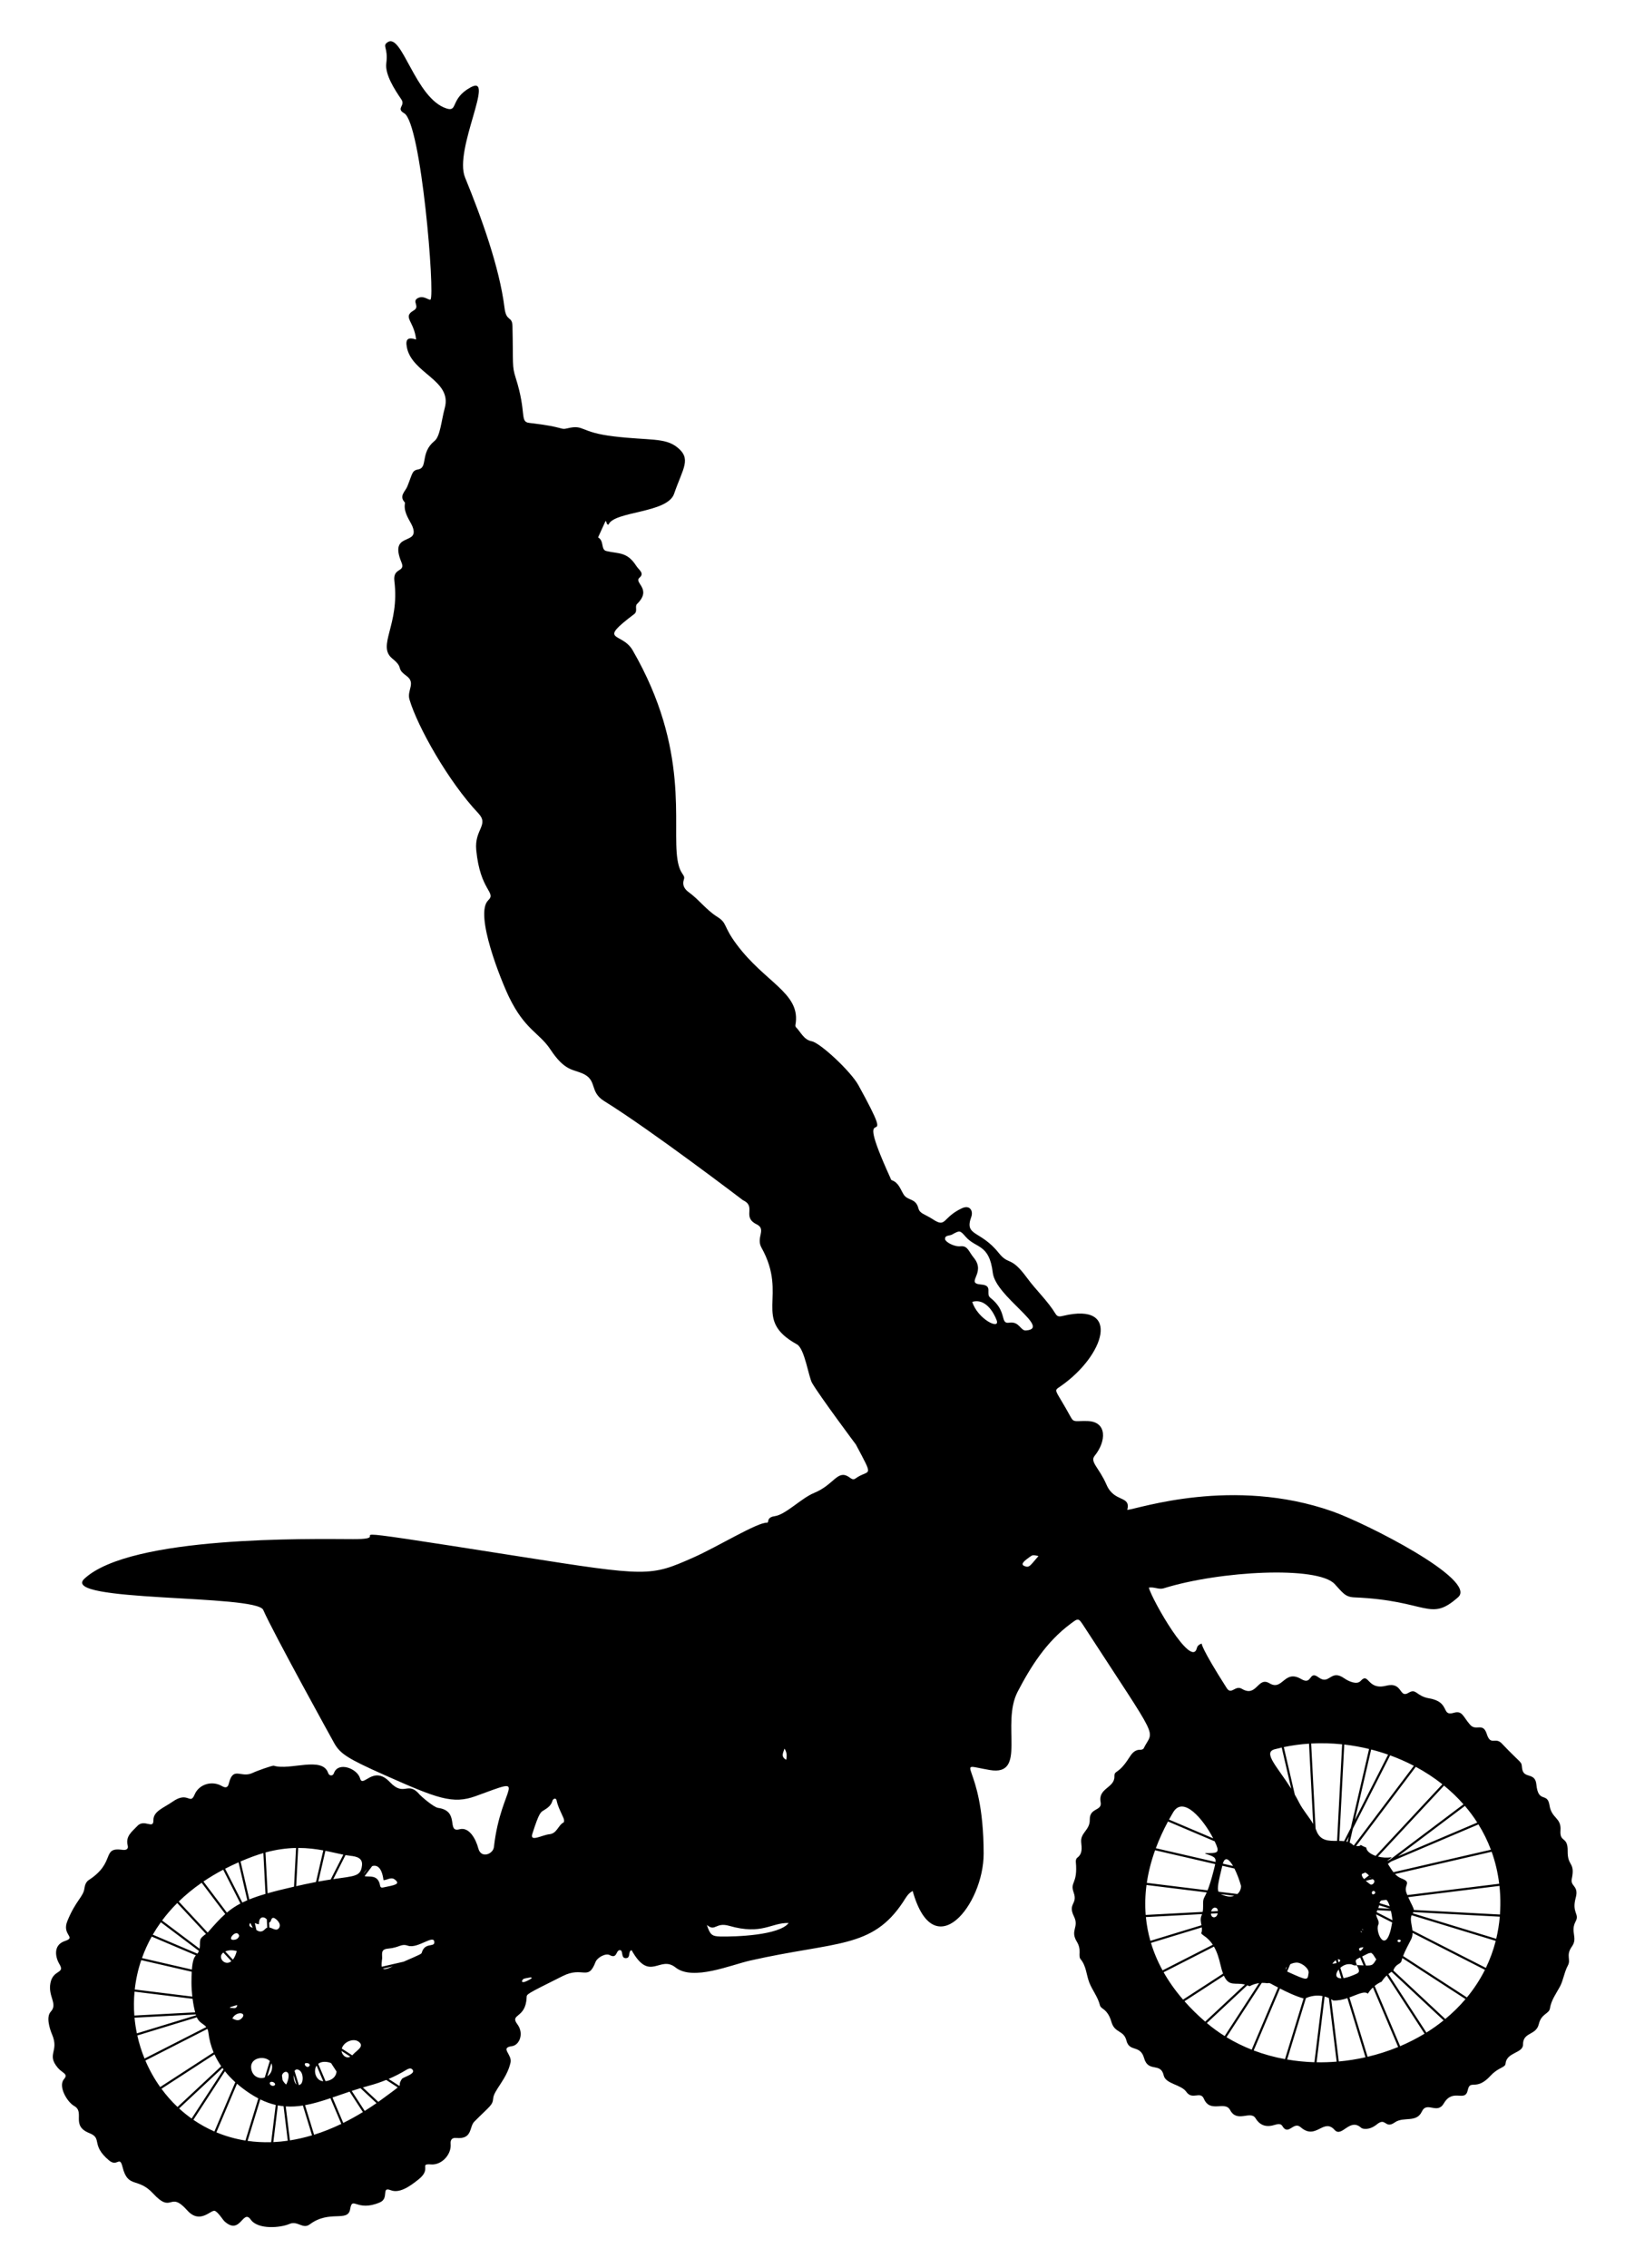 <?xml version="1.0" encoding="UTF-8"?>
<svg enable-background="new 0 0 1189.999 1660.439" version="1.1" viewBox="0 0 1190 1660.4" xml:space="preserve" xmlns="http://www.w3.org/2000/svg">
<path d="m1153.9 1389.3c2.482-9.003-4.041-8.202-2.874-13.817 2.643-12.718-3.178-8.816-3.009-20.416 0.164-11.271-5.955-5.772-5.272-15.199 0.683-9.434-6.503-8.406-8.05-18.372-1.537-9.902-8.206-1.014-9.6-15.169-0.95-9.641-9.703-3.448-10.508-12.238-0.467-5.098 0.045-2.141-14.872-17.826-4.723-4.966-8.088 2.033-10.925-6.854-2.862-8.97-7.829-1.752-12.258-6.843-5.285-6.076-5.665-10.572-11.938-8.698-9.428 2.814-2.323-7.937-17.97-10.584-9.76-1.652-9.318-7.648-15.213-4.039-6.914 4.233-4.121-8.308-16.29-5.216-14.022 3.564-12.549-10.298-18.719-3.507-2.768 3.046-8.841 0.295-12.029-1.939-10.112-7.088-10.633 5.394-18.85-0.712-7.256-5.392-4.358 6.163-12.666 1.273-12.445-7.326-13.486 8.946-23.149 3.13-8.793-5.293-9.257 10.567-20.231 4.048-5.003-2.971-7.697 4.834-11.171-0.607-18.999-29.765-18.31-32.564-18.31-32.564-2.148 0.773-3.162 1.847-3.524 3.312-3.834 15.516-32.615-34.924-35.202-44.255 3.961-0.697 7.34 1.615 10.847 0.523 41.407-12.893 112.71-16.485 125.21-3.197 5.833 6.202 7.561 9.537 14.467 9.824 54.071 2.249 55.057 18.434 76.019-0.145 14.38-12.745-67.705-54.224-92.025-62.789-73.061-25.727-142.38-1.816-150.28-1.096 2.735-10.84-9.493-5.15-15.194-18.409-5.339-12.415-12.341-16.692-8.727-21.15 8.684-10.713 9.161-24.852-4.799-25.476-8.574-0.383-10.305 1.415-12.511-2.629-11.83-21.684-13.237-18.966-7.545-22.915 32.065-22.243 44.829-61.807 1.811-51.482-2.22 0.533-4.107 0.893-5.474-1.358-5.87-9.661-14.275-17.31-20.918-26.368-12.295-16.764-13.149-8.75-20.836-18.405-13.327-16.737-25.271-12.009-20.06-26.269 1.602-4.384-0.932-9.137-6.938-6.317-14.394 6.757-11.227 14.554-21.123 8.07-5.956-3.903-9.608-4.073-10.642-8.08-2.011-7.79-7.822-5.175-10.927-10.304-2.333-3.853-3.608-8.555-8.581-10.266-0.577-0.198-0.868-1.351-1.208-2.099-30.552-67.231 9.596-7.873-23.229-67.478-5.58-10.133-27.982-30.964-34.138-32.124-5.891-1.11-7.942-6.605-11.563-10.281-0.835-0.848-0.264-2.35-0.121-3.612 2.459-21.695-22.542-29.294-43.135-56.747-10.605-14.136-6.598-15.56-14.647-20.64-7.853-4.956-13.292-12.606-20.785-17.966-2.74-1.96-4.804-5.018-3.457-9.01 1.411-4.181-2.729-2.84-4.619-14.575-4.213-26.17 9.375-80.342-32.836-153.39-7.957-13.769-26.476-5.665 1.124-26.513 2.807-2.12 0.215-5.561 2.078-7.395 11.36-11.185-2.664-15.407 1.828-19.273 3.792-3.263-0.348-5.439-2.416-8.646-6.758-10.479-12.835-8.681-21.853-10.827-4.3-1.023-1.413-7.351-6.083-10.008 0 0 5.469-12.025 5.47-12.026 1.207 0.819 0.261 2.475 2.122 2.747 4.012-10.064 43.133-8.244 48.067-22.638 6.416-18.72 13.012-25.515 2.214-34.087-8.948-7.104-20.43-4.857-46.207-7.904-25.457-3.008-21.581-8.911-33.983-5.958-5.988 1.426-1.073-0.842-28.155-3.945-7.08-0.811-1.665-7.253-9.87-32.985-2.807-8.803-1.712-9.617-2.363-37.815-0.179-7.739-4.515-2.925-5.799-13.296-3.733-30.163-17.355-67.298-28.937-95.603-8.333-20.366 22.534-75.927 4.209-65.989-15.36 8.33-9.124 18.315-17.806 15.508-22.874-7.396-32.59-55.782-43.132-48.47-4.199 2.913 0.61 3.56-0.932 15.459-1.062 8.194 6.293 19.469 10.999 26.334 3.277 4.781-4.182 6.556 2.107 10.188 12.572 7.262 22.659 133.42 19.26 136.41-1.449 0.591-5.143-3.426-9.441-0.988-4.365 2.477 2.106 6.07-2.924 8.991-8.359 4.855 0.448 7.734 1.826 21.221-5.954-1.892-7.864-0.366-6.806 5.482 3.52 19.445 33.372 24.167 27.818 44.596-2.512 9.241-3.32 20.792-7.473 24.142-10.702 8.634-4.723 19.503-11.872 20.839-4.782 0.894-4.156 2.753-8.118 12.564-1.438 3.56-6.25 6.943-1.855 11.561 0.302 0.318 0.052 1.199-4e-3 1.813-0.583 6.333 4.042 11.969 5.559 15.67 6.052 14.764-17.587 3.403-7.96 26.464 3.172 7.599-6.463 3.446-5.188 13.747 3.992 32.25-13.033 47.29-1.497 56.695 8.98 7.321 2.088 6.645 10.339 12.666 7.128 5.202 0.201 10.461 2.215 17.301 5.848 19.862 28.605 60.215 50.35 83.208 8.212 8.684-2.913 11.763-1.462 26.95 2.877 30.116 14.968 30.851 8.78 36.823-10.412 10.047 9.698 59.42 15.215 70.799 11.718 24.167 22.144 26.027 30.37 38.475 10.294 15.578 16.384 14.433 23.345 17.441 11.378 4.918 4.756 13.315 16.068 20.317 34.174 21.154 101.56 72.535 101.56 72.535 10.146 4.668-1.042 12.2 9.989 17.636 7.432 3.663-0.641 9.562 3.535 17.041 20.033 35.873-7.414 52.405 25.989 70.832 5.676 3.132 8.499 23.806 11.119 28.311 5.583 9.6 32.061 45.045 32.061 45.045 13.698 25.795 9.981 17.463-0.391 24.887-1.914 1.37-3.407-0.327-5.004-1.33-8.231-5.169-10.695 5.913-25.195 11.843-9.443 3.862-20.666 15.8-28.843 17.016-1.638 0.244-4.74 0.821-4.854 3.971-0.011 0.29-0.468 0.828-0.679 0.809-6.792-0.595-36.486 17.742-54.294 25.593-31.389 13.838-32.778 13.972-126.9-0.843-163.54-25.742-83.876-12.595-122.01-12.727-31.354-0.109-162.87-2.651-196.83 29.002-18.586 17.322 126.02 11.276 130.99 22.835 6.678 15.559 51.61 96.912 52.198 97.921 4.296 7.372 9.692 10.977 36.487 22.885 38.731 17.212 50.035 21.641 66.963 15.466 41.106-14.993 18.46-8.869 13.277 37.28-0.593 5.278-9.423 8.654-11.406 1.098-1.854-7.068-6.764-15.976-13.76-14.09-9.912 2.673 0.57-13.391-15.713-15.645-3.282-0.454-12.582-8.624-13.414-9.624-8.819-10.601-11.374 1.899-21.877-9.238-12.19-12.926-19.778 4.604-21.815-2.663-2.067-7.375-16.195-12.692-19.215-3.805-0.731 2.151-3.428 2.08-4.172-0.161-4.189-12.616-27.947-1.708-39.813-5.375-1.001-0.31-12.541 3.814-15.305 5.173-8.794 4.323-14.416-5.342-17.647 7.9-0.704 2.885-2.242 3.44-5.047 1.82-7.349-4.246-16.818-1.336-19.98 6.159-3.46 8.201-4.583-2.832-16.153 5.273-6.627 4.643-14.16 6.954-14.048 13.618 0.118 7.017-6.687-1.369-11.823 4.222-3.653 3.976-8.778 7.326-6.999 14.242 0.645 2.506-0.985 3.545-3.731 3.164-15.909-2.206-4.568 9.009-24.735 22.085-1.921 1.246-2.888 3.524-3.187 5.917-0.815 6.526-6.314 8.872-12.541 24.143-4.204 10.311 6.832 11.739-1.697 14.568-9.508 3.154-6.597 12.911-4.131 16.929 4.437 7.23-4.605 3.755-6.559 13.867-1.919 9.934 5.601 15.215 0.223 20.998-3.443 3.703-0.949 12.114 1.017 16.747 5.313 12.515-4.365 14.207 4.184 24.333 3.334 3.95 7.94 4.342 4.491 8.302-4.444 5.101 2.222 16.669 7.499 19.637 8.111 4.563-2.743 14.381 11.147 19.868 9.788 3.867 0.732 8.498 14.351 19.953 6.084 5.117 7.756-3.803 9.86 4.731 3.985 16.161 11.105 7.276 22.38 19.472 14.373 15.546 11.722-2.53 25.067 12.398 9.253 10.351 17.099-0.392 20.019 0.319 2.327 0.567 6.133 6.681 7.134 7.601 11.78 10.83 13.486-9.342 19.3-1.182 5.381 7.554 21.954 5.97 28.359 3.182 6.044-2.631 9.741 4.168 14.945 0.265 14.449-10.839 27.856-1.166 29.522-11.146 1.682-10.078 4.688 2.338 21.702-4.875 7.173-3.041 0.662-11.779 8.038-8.934 6.111 2.356 13.227-2.171 20.505-8.052 9.763-7.888-0.205-11.516 9.128-10.839 7.561 0.549 14.885-7.17 14.198-14.962-0.281-3.183 1.114-4.686 4.088-4.403 12.055 1.145 9.448-8.117 13.197-11.892 11.758-11.843 13.419-11.89 13.888-17.159 0.531-5.961 9.978-14.061 12.685-26.114 1.364-6.075-7.99-10.785 0.989-12.027 5.762-0.797 8.952-9.456 4.031-16.031-5.867-7.839 6.021-3.955 6.757-19.415 0.134-2.815-1.084-2.11 26.435-15.888 14.963-7.492 18.517 4.037 24.003-10.215 1.307-3.395 7.448-6.735 10.416-5.134 5.992 3.233 4.266-4.658 8.126-3.491 1.706 1.126 0.197 5.778 3.674 5.744 3.873-0.039 1.369-5.19 4.237-5.825 13.437 23.985 20.454 3.322 32.175 12.638 12.656 10.059 40.394-1.825 54.573-5.031 62.996-14.243 89.292-8.473 112.07-42.933 1.914-2.896 3.474-6.156 7.004-8.036 15.605 55.763 52.023 9.979 51.98-27.358-0.078-69.323-24.768-66.153 4.525-61.181 27.509 4.671 7.992-33.567 20.398-57.365 9.812-18.82 21.086-36.483 38.458-49.469 6.066-4.534 5.932-4.756 10.18 1.785 56.922 87.637 50.883 74.294 43.587 89.267-0.271 0.556-1.448 0.973-2.189 0.948-4.519-0.151-6.561 2.927-8.648 6.184-7.904 12.332-10.643 8.453-10.552 13.406 0.153 8.433-12.094 8.483-10.1 18.733 1.313 6.756-8.132 3.841-7.951 12.872 0.156 7.795-6.955 9.391-6.277 16.537 0.393 4.148 1.143 8.359-2.996 11.409-0.674 0.497-1.018 1.941-0.929 2.893 1.553 16.73-4.526 14.214-1.553 22.577 3.062 8.613-4.56 7.791 0.197 17.434 3.964 8.034-3.094 10.01 2.167 18.591 1.473 2.403 2.042 4.901 1.934 7.698-0.063 1.647-0.229 3.817 0.676 4.886 4.306 5.094 4.251 11.62 6.474 17.272 2.196 5.584 6.325 10.532 7.792 16.691 0.212 0.889 1.169 1.758 1.997 2.313 3.523 2.361 5.304 5.948 6.384 9.746 2.383 8.378 8.99 5.798 10.999 13.68 2.21 8.671 10.068 2.729 12.92 12.814 3.068 10.848 12.127 2.761 14.355 12.634 1.442 6.39 12.746 6.571 16.574 12.041 4.444 6.351 10.28-0.939 12.872 5.097 4.626 10.776 15.421 1.146 19.201 8.246 5.143 9.661 14.93 0.02 18.597 5.975 3.555 5.774 8.396 6.722 14.386 4.794 1.844-0.593 4.203-0.913 5.206 0.822 4.463 7.713 8.162-3.657 13.433 0.945 11.375 9.934 16.676-7.076 24.897 2.004 5.347 5.905 11.026-9.22 19.436-1.554 1 0.912 5.88 2.05 11.509-2.518 6.742-5.472 5.813 3.686 13.144-1.429 6.511-4.542 15.806 0.547 19.779-7.903 3.738-7.949 11.193 2.392 16.08-5.968 6.748-11.544 15.583-0.464 17.566-9.743 1.778-8.317 5.928 1.148 16.673-10.537 5.732-6.234 10.726-5.853 10.987-8.839 0.746-8.528 12.832-7.527 12.802-14.009-0.043-9.382 9.538-6.441 11.568-14.972 1.844-7.753 7.49-7.366 8.143-11.486 0.958-6.042 4.421-10.649 7.247-15.814 2.546-4.653 3.197-10.615 5.893-15.602 2.414-4.464-1.706-7.336 2.896-13.805 4.713-6.623-1.432-10.614 2.835-18.585 2.924-5.479-3.039-6.123-2e-3 -17.142zm-923.9 173.43-6.624-21.629c6.022-1.091 12.139-2.949 18.595-5.115l7.975 18.813c-6.781 3.264-13.438 5.897-19.946 7.931zm-23.119-40.151-0.398-3.254c0.45-1.812 2.052-2.846 3.185-2.623 3.359 0.664 0.899 7.97-0.164 9.292-1.316-1.211-2.148-2.362-2.623-3.415zm-5.393 2.988c0.101 1.895-3.379 1.891-3.876-0.257-0.427-1.844 2.982-1.765 3.876 0.257zm-2.203-12.56c0.024 3.249-1.449 5.589-3.489 6.924l2.92-9.535c0.351 0.758 0.562 1.623 0.569 2.611zm-15.376 0.676c-0.631-7.308 9.526-9.09 13.661-4.93l-3.702 12.09c-4.206 1.335-9.412-0.825-9.959-7.16zm-9.22-150.37 6.426 27.776c-1.282 0.546-2.496 1.103-3.653 1.674l-12.606-24.769c3.155-1.626 6.43-3.189 9.833-4.681zm119.61 158.59c-2.597 3.984-0.854 3.779-1.881 5.064l-7.819-5.072c4.457-1.906 8.781-4.123 12.926-6.636 1.279-0.775 3.005-1.558 4.139-0.581 3.914 3.373-6.414 5.767-7.365 7.225zm-35.525-18.132c-0.277 0.315-0.552 0.589-0.825 0.833l-7.641-4.957c1.381-4.934 8.367-7.74 12.111-5.182 5.045 3.448-1.23 6.562-3.645 9.306zm-31.924 8.097c-1.695 3.759-6.347-2.41-1.596-1.511 0.809 0.153 1.552 0.47 1.596 1.511zm-115.75-94.2 32.355 13.751c-1.196 1.36-2.387 3.353-2.934 10.411l-36.561-8.423c1.896-5.333 4.269-10.596 7.14-15.739zm71.808-9.462c0.113-0.23 0.236-0.406 0.364-0.558l1.834 3.604c-1.524-0.564-3.167-1.067-2.198-3.046zm-11.888 11.863c-5.392 0.318 2.56-8.655 4.118-2.984-0.538 2.097-2.156 2.868-4.118 2.984zm2.609 48.444c-1.028 2.622-3.051 1.07-5.299 1.45 0.161-0.265 0.317-0.494 0.473-0.721l4.756-1.452c0.117 0.266 0.145 0.531 0.07 0.723zm111.7-28.006c-2.585 1.124-4.08 1.223-4.92 0.662l7.225-1.665c-0.743 0.324-1.507 0.656-2.305 1.003zm-5.769-0.759c-0.297-1.367-0.011-3.375 0.186-5.462 0.029 2e-3 0.059 3e-3 0.088 5e-3 0.235-3.864-1.41-7.29 4.309-7.8 8.725-0.78 9.425-3.89 14.529-2.147 7.357 2.511 19.372-8.905 19.389-2.428 9e-3 3.719-6.966-0.202-9.195 7.521-0.273 0.945-0.628 1.13-13.287 6.62l-16.019 3.691zm-106.17-11.472c-0.754 2.894-1.756 4.911-2.852 6.273l-5.573-5.981c0.139-0.058 0.267-0.121 0.417-0.174 2.415-0.862 4.862-0.967 8.008-0.118zm-3.948 7.409c-4.843 3.998-10.545-2.926-5.901-6.333l5.901 6.333zm-66.01-0.783 36.983 8.52c-0.125 2.157-0.198 4.719-0.204 7.794-6e-3 3.302 0.227 6.901 0.627 10.39l-42.154-5.196c0.787-7.204 2.349-14.413 4.748-21.508zm-4.902 23.078 42.506 5.239c0.48 3.669 1.14 7.126 1.896 9.905l-44.545 2.355c-0.448-5.783-0.406-11.637 0.143-17.499zm-7e-3 19.07 44.864-2.372c0.066 0.207 0.131 0.418 0.198 0.614l-43.353 13.233c-0.779-3.778-1.351-7.609-1.709-11.475zm78.158 0.74c-2.101 1.896-4.117 1.033-6.542-0.186 3.044-5.861 11.464-4.256 6.542 0.186zm55.17 34.313 4.856 11.454c-5.275-0.257-7.588-7.4-4.856-11.454zm1.172-1.273c1.126-0.914 2.677-1.485 4.716-1.467 1.887 0.017 3.461 0.374 4.728 0.963l3.972 6.111c-0.138 3.28-2.877 6.562-8.046 7.063l-5.37-12.67zm17.064-9.449 6.478 4.203c-3.517 1.806-6.289-1.766-6.478-4.203zm30.432-119.64c-1.041 0.214-1.924 0.053-2.182-1.44-1.472-8.511-8.258-5.945-11.332-6.878l5.535-7.338c3.455-1.088 7.124 0.833 8.3 10.297 2.885-0.086 5.557-2.659 8.38-0.409 4.298 3.424-0.338 4.049-8.701 5.768zm-14.339-9.84c0.586-1.182 1.513-2.432 2.634-3.492l-2.634 3.492zm-9.661-13.372c4.352 0.457 9.16 1.493 8.57 6.959-0.883 8.188-4.864 7.758-21.012 10.116l8.951-17.588c1.21 0.217 2.377 0.396 3.491 0.513zm-52.083 52.665c-1.869 2.969-4.554 0.287-7.161-0.155l-0.191-3.684c1.91-0.31 0.972-3.539 3.29-3.377 1.206 0.084 6.076 4.019 4.062 7.216zm-8.735-0.076c-0.503 0.158-0.997 0.462-1.472 0.984-2.32 2.545-4.412 2.148-6.457 0.756l-1.18-5.099c0.919 0.395 1.947 0.826 3.068 0.876-0.224-5.628 3.334-6.07 5.725-3.607l0.316 6.09zm-10.83-3.81-0.096-0.19c0.018 3e-3 0.036 4e-3 0.054 7e-3l0.042 0.183zm-21.414-38.601 12.602 24.762c-3.759 1.974-6.923 4.135-9.913 6.647l-17.159-22.749c4.498-3.045 9.314-5.94 14.47-8.66zm-15.773 9.549 17.266 22.891c-3.99 3.528-7.771 7.735-12.39 13.027-0.155 0.178-0.33 0.351-0.513 0.523l-21.139-22.689c4.975-4.839 10.56-9.442 16.776-13.752zm-17.892 14.864 21.046 22.59c-1.738 1.339-3.775 2.658-4.201 4.51-0.418 1.818-0.061 3.734-0.368 5.574-0.044 0.263-0.091 0.508-0.14 0.742l-27.414-20.638c3.271-4.399 6.962-8.669 11.077-12.778zm-12.004 14.053 27.887 20.995c-0.326 0.899-0.704 1.505-1.109 2.006l-32.69-13.894c1.784-3.085 3.759-6.123 5.912-9.107zm26.358 69.59c0.288 0.674 0.582 1.244 0.879 1.671 1.876 2.693 4.394 3.416 6.035 5.466l-45.213 23.063c-2.227-5.452-3.995-11.108-5.283-16.898l43.582-13.302zm7.748 8.481c0.359 0.77 0.624 1.698 0.752 2.871 0.554 4.739 1.769 9.55 3.776 14.324l-39.111 25.373c-4.295-6.033-7.93-12.546-10.85-19.394l45.433-23.174zm5.169 18.659c1.327 2.913 2.956 5.807 4.915 8.659l-31.979 29.849c-4.315-4.079-8.243-8.545-11.757-13.323l38.821-25.185zm5.832 9.959c0.261 0.359 0.531 0.717 0.803 1.074l-23.375 35.959c-3.215-2.285-6.273-4.761-9.166-7.409l31.738-29.624zm-21.28 37.936 23.108-35.548c2.194 2.737 4.717 5.422 7.593 8.033l-15.29 36.068c-5.453-2.383-10.601-5.254-15.411-8.553zm66.04-9.934 3.089 25.256c-3.582 0.513-7.104 0.838-10.567 0.996l3.288-26.878c1.405 0.272 2.802 0.485 4.19 0.626zm7.36-22.701 2.084 6.806c-1.404-1.206-2.172-4.224-2.084-6.806zm0.702-3.089c0.662-1.184 1.803-1.626 3.505-0.529 3.023 1.948 3.028 8.313 1.184 10.015-0.538 0.496-1.042 0.777-1.512 0.889l-3.177-10.375zm35.65 38.023-7.896-18.626c4.025-1.366 8.195-2.832 12.557-4.289l9.72 14.952c-4.849 2.976-9.645 5.627-14.381 7.963zm15.72-8.795-9.513-14.634c2.087-0.687 4.218-1.369 6.403-2.034l11.75 10.967c-2.898 2.022-5.777 3.911-8.64 5.701zm12.303-8.313c-0.787 0.573-1.57 1.123-2.354 1.679l-11.308-10.555c1.659-0.491 3.338-0.974 5.06-1.437 4.092-1.101 8.11-2.469 12.036-4.062l8.44 5.475c-1.637 1.4-4.997 3.89-11.874 8.9zm-27.975-179.28-9.251 18.177c-2.697 0.408-5.716 0.901-9.072 1.515l5.211-22.523c4.899 0.966 9.245 2.061 13.112 2.831zm-14.661-3.129-5.353 23.136c-2.469 0.467-5.101 0.994-7.939 1.611-2.274 0.494-4.453 0.975-6.543 1.446l1.454-27.986c6.849-8e-3 12.947 0.782 18.381 1.793zm-19.96-1.782-1.472 28.337c-7.55 1.718-13.907 3.298-19.348 4.85l-1.553-29.89c8.225-2.241 15.655-3.167 22.373-3.297zm-31.355 6.17c2.547-0.937 5.016-1.734 7.427-2.432l1.553 29.899c-4.536 1.332-8.415 2.653-11.827 4.03l-6.431-27.799c3.001-1.284 6.085-2.523 9.278-3.698zm-26.966 202 15.087-35.587c2.76 2.401 5.82 4.737 9.219 6.986 2.18 1.442 4.308 2.682 6.403 3.771l-9.448 30.852c-7.493-1.201-14.599-3.246-21.261-6.022zm22.836 6.256 9.299-30.366c3.878 1.891 7.631 3.223 11.308 4.064l-3.333 27.251c-5.952 0.18-11.716-0.153-17.274-0.949zm30.993-0.353-3.043-24.876c4.207 0.288 8.363 0.02 12.552-0.645l6.68 21.814c-5.508 1.65-10.909 2.877-16.189 3.707zm171.43-118.37c1.72-0.487 3.517-0.701 5.281-1.031 0.102 0.269 0.204 0.539 0.306 0.808-9.469 5.775-7.156 0.667-5.587 0.223zm29.063-114.44c-4.128 2.089-4.823 8.124-10.453 8.686-5.346 0.533-14.542 6.04-12.52-0.269 5.146-16.056 6.101-15.83 8.661-17.408 2.674-1.648 5.119-3.41 6.044-6.747 0.484-1.748 2.652-2.323 3.035-0.483 0.99 4.762 3.278 8.897 5.166 13.239 0.241 0.553 0.247 1.209 0.344 1.727-0.099 0.495-0.053 1.142-0.277 1.255zm161.64-54.021c1.705 2.441 1.983 4.982 1.295 8.202-4.398-2.422-1.858-5.537-1.295-8.202zm-47.093 137.57c-5.926-0.128-7.38-1.291-9.693-8.476 6.236 5.298 6.275-2.213 16.282 0.657 24.306 6.97 30.799-2.477 43.638-2.054-7.035 9.034-38.733 10.122-50.227 9.873zm184.66-464.6c9.623-2.779 15.684 7.663 17.84 13.447 2.808 7.535-14.029-0.916-17.84-13.447zm27.036 15.259c-7.063 1.085-0.991-8.209-13.806-18.251-3.744-2.934 2.224-8.983-6.609-9.67-12.36-0.961 3.902-8.181-5.493-19.588-3.896-4.73-4.391-8.965-9.754-8.425-4.801 0.483-11.056-3.248-11.276-5.138-0.364-3.12 3.26-2.427 5.075-3.437 5.733-3.189 5.835-3.151 10.027 1.642 7.645 8.741 17.242 4.928 19.831 26.373 2.105 17.431 43.087 40.634 24.527 42.154-4.332 0.66-4.831-6.841-12.522-5.66zm11.078 178.11c-3.392-1.441 0.859-4.321 3.753-6.464 2.383-1.765 2.45-1.674 6.632-0.84-6.15 7.025-6.643 8.893-10.385 7.304zm294.45 341.57-27.845-42.834c0.745-0.605 1.529-1.164 2.345-1.67l38.101 35.563c-4.002 3.217-8.209 6.206-12.601 8.941zm-44.26-49.115-2.794-6.591c1.004-0.49 2.177-1.072 3.594-1.818 1.11-0.585 2.176-0.82 3.137-0.815l1.318 1.23 2.306 3.548c-2.461 3.902-2.551 4.579-7.561 4.446zm-116.52 42.137 29.631-27.656c0.539 0.197 1.087 0.421 1.653 0.696 2.32-1.224 4.635-1.952 6.958-2.267l-25.19 38.75c-4.539-2.846-8.903-6.015-13.052-9.523zm49.709-200.43c1.693-0.453 3.402-0.86 5.117-1.243l6.973 30.139c-10.236-16.205-21.04-26.5-12.09-28.896zm101.89 12.113-43.994 58.326c-0.16-0.067-0.283-0.136-0.349-0.205-0.807-0.838-1.718-1.445-2.701-1.898l2.36-10.2 27.313-53.667c5.965 2.169 11.777 4.718 17.371 7.644zm60.31 126.63-61.145-18.663c0.227-0.306 0.405-0.593 0.538-0.871l63.216 3.342c-0.474 5.594-1.367 10.987-2.609 16.192zm-99.928 8.855-0.659-1.555c0.221-0.229 0.534-0.462 0.958-0.686 0.492-0.259 1.129-0.245 2.41-0.488-0.831 1.878-1.912 2.619-2.709 2.729zm-14.425 7.428c-0.3 0.423-0.637 0.73-1.015 0.962l-0.662-2.163c1.345-0.242 2.077 0.637 1.677 1.201zm-126.01-102.16 34.197 14.534c0.43 0.905 0.826 1.789 1.179 2.638 2.568 6.184-0.014 5.976-7.747 5.976-0.562 0.083-0.55 0.319 0.094 0.54 5.774 1.99 7.438 2.575 7.105 5.957l-43.733-10.075c2.415-6.502 5.39-13.031 8.905-19.57zm242.54 45.594-67.259 8.29c-0.191-0.457-0.385-0.926-0.583-1.424-2.507-6.273 4.428-7.649-3.829-10.809-1.852-0.708-3.33-1.834-4.605-3.178l70.762-16.302c2.639 7.355 4.513 15.171 5.514 23.423zm-80.139 16.484-7.558-2.307c0.047-0.313 0.48-1.172 1.154-1.922l3.961-0.488c0.827 0.783 1.666 2.24 2.443 4.717zm-130.79 3.795c0.247-1.258 0.924-2.308 2.432-2.833 1.68-0.019 2.364 0.951 2.448 2.282 7e-3 0.104-1e-3 0.193 2e-3 0.293l-4.882 0.258zm4.79 1.325c-0.701 3.991-4.681 3.634-4.888 0.699-0.01-0.148-0.011-0.293-0.015-0.439l4.903-0.26zm3.375-34.794 8.875 2.045c1.943 3.835 3.735 8.673 4.867 12.852-0.092 2.481-1.128 4.471-2.723 5.805l-13.823-1.704c-1.13-2.5 0.01-7.373 2.804-18.998zm0.388-1.527c1.589-5.58 4.61-3.299 7.494 1.726l-7.494-1.726zm104.34 6.476c1.349 0.795 2.08 1.515 2.638 2.189l-3.291 2.477-0.343 0.079c-1.517-1.708-1.77-2.892-1.507-3.682l2.503-1.063zm5.694 16.035c-1.202 0.105-1.382-2.719 0.478-2.519 1.234 0.132 1.854 2.085-0.478 2.519zm-0.02-10.968c2.48 1.34-0.446 4.749-2.111 3.565-1.335-0.949-2.396-1.802-3.243-2.573l5.059-1.165c0.097 0.058 0.188 0.115 0.295 0.173zm-2.551-1.27 0.498-0.375c0.061 0.072 0.125 0.144 0.191 0.216l-0.689 0.159zm-99.092 13.265c-1.813 0.685-3.956 0.776-6.155 0.128-1.522-0.449-2.72-0.834-3.629-1.334l9.784 1.206zm106.1 6.941 8.234 2.513-8.916-0.471c0.278-0.655 0.521-1.33 0.682-2.042zm81.838-40.675-71.375 16.443c-1.498-1.895-2.74-4.053-4.069-6.066l2.228-1.677 64.087-27.238c3.596 5.796 6.664 11.981 9.129 18.538zm-245.93 0.381 44.038 10.146c-0.211 1.054-0.524 2.309-0.915 3.849-1.978 7.774-3.509 12.402-4.677 15.362l-44.502-5.485c1.154-7.893 3.181-15.861 6.056-23.872zm-6.275 25.432 44.095 5.435c-2.114 4.868-2.768 3.898-2.653 9.657 0.032 1.585-0.045 3.14-0.334 4.617l-41.705 2.205c-0.581-7.218-0.377-14.532 0.597-21.914zm-0.46 23.485 41.15-2.176c-0.12 0.366-0.25 0.729-0.406 1.082-1.049 2.373-0.481 4.727-0.042 7.073l-37.418 11.421c-1.626-5.726-2.718-11.531-3.284-17.4zm157.58 10.969-0.219-0.337c-0.042-0.112-0.073-0.248-0.092-0.41l1.088 0.706c-0.274 0.165-0.561 0.211-0.777 0.041zm0.533-2.078c0.055-0.015 0.098-0.042 0.158-0.052 0.602 0.099 0.852 0.39 0.888 0.73l-1.046-0.678zm26.892 9.407c-1.461-0.555-0.547-2.308 1.138-1.628 1.193 0.481 0.03 2.072-1.138 1.628zm-14.874-12.55c1.28-2.84-1.478-5.002-1.465-7.739l11.698 5.967c-4.152 25.647-12.565 6.947-10.233 1.772zm-1.179-9.362c0.146-0.487 0.332-0.957 0.531-1.424l9.981 0.528c0.408 1.891 0.788 4.136 1.123 6.831l-11.635-5.935zm27.28-1.588c-0.166-1.747-1.763-4.019-4.115-9.385l66.796-8.233c0.25 2.332 0.438 4.693 0.546 7.093 0.213 4.742 0.131 9.356-0.189 13.858l-63.038-3.333zm-11.558-39.328 48.948-36.849c3.288 3.841 6.313 7.914 9.059 12.196l-58.007 24.653zm-6.018 2.557-1.978 0.841c0.627-0.801 2.331-1.337 3.353-2.661-3.673 0.525-7.15 0.247-10.087-0.504l48.39-51.94c5.12 4.166 9.89 8.73 14.241 13.673l-53.919 40.591zm-10.401-2.822c-4.151-1.425-6.855-3.824-6.827-6.047-1.456-0.535-2.841-1.203-4.151-1.982-0.23 0.878-1.914 0.986-3.347 0.809l43.722-57.966c6.866 3.692 13.39 7.951 19.45 12.756l-48.847 52.43zm-20.543-10.269c-0.308-0.09-0.621-0.17-0.939-0.238l1.822-3.58-0.883 3.818zm-127.77-21.567c7.422-12.512 22.098 4.988 29.36 19.014l-32.363-13.755c0.963-1.752 1.963-3.506 3.003-5.259zm21.014 84.18c0.176 1.4 0.169 2.797-0.399 4.195-0.123 0.303 0.944 1.26 1.604 1.687 2.919 1.887 5.127 4.22 6.85 6.83l-36.793 18.769c-3.61-6.574-6.439-13.287-8.496-20.115l37.234-11.366zm8.888 14.056c2.371 4.088 3.712 8.75 4.794 13.408 0.604 2.601 1.224 4.703 1.868 6.411l-29.287 19c-5.616-6.499-10.353-13.182-14.233-20.018l36.858-18.801zm7.275 21.3c3.756 8.349 8.382 4.744 15.415 6.488l-29.104 27.165c-5.607-4.855-10.657-9.838-15.163-14.935l28.852-18.718zm46.143-6.645-0.93 2.193c-0.133-0.71 0.239-1.475 0.93-2.193zm2.441-1.72c1.77-0.887 3.914-1.412 5.629-1.136 3.654 0.589 8.857 4.835 7.705 8.211-0.614 4.865-1.017 4.884-15.061-1.497-0.194-0.088-0.363-0.181-0.521-0.277l2.248-5.301zm33.364-2.938 0.64 2.089c-0.888 0.2-1.929 0.297-3.168 0.53 0.903-1.293 1.761-2.117 2.528-2.619zm2.085 6.81 1.971 6.435c-4.629 0.048-4.407-3.472-1.971-6.435zm1.252-1.295c2.514-2.228 6.252-3.639 9.715-1.894 0.637 0.321 1.548 0.099 2.349 0.095 2.979 5.272 1.433 5.514-2.344 7.106-3.1 1.307-5.52 2.007-7.396 2.283l-2.324-7.59zm12.103-1.971c-1.255-3.658-1.553-3.663 2.439-5.601l2.474 5.836c-1.341-0.06-2.949-0.147-4.913-0.235zm64.749 39.47-38.047-35.512c1.862-5.208 5.316-4.32 5.993-7.016 0.175-0.698 0.377-1.383 0.597-2.06l46.266 30.016c-4.483 5.28-9.445 10.145-14.809 14.572zm15.833-15.786-46.744-30.325c1.612-4.282 3.95-8.238 5.957-12.344 0.726-1.484 0.968-3.027 0.974-4.578l53.01 27.041c-3.65 7.274-8.093 14.019-13.197 20.206zm13.888-21.623-53.784-27.436c-0.408-4.067-1.92-8.065-0.607-11.143l61.601 18.802c-1.77 6.962-4.204 13.557-7.21 19.777zm-71.599-156.12-24.344 47.831 11.933-51.581c4.191 1.069 8.335 2.319 12.411 3.75zm-13.938-4.137-13.371 57.795-4.927 9.68c-1.145-0.134-2.332-0.179-3.536-0.191l3.664-70.533c6.106 0.703 12.183 1.789 18.17 3.249zm-19.739-3.416-3.672 70.697c-6.131 0.015-12.357 0.134-15.167-7.505-0.182-0.495-0.38-0.981-0.59-1.462l-3.237-62.309c7.517-0.412 15.109-0.209 22.666 0.579zm-24.238-0.478 3.054 58.788c-3.135-5.388-7.525-10.133-10.346-15.747-0.994-1.979-2.042-3.891-3.115-5.74l-8.049-34.793c6.048-1.27 12.223-2.095 18.456-2.508zm-60.435 214.88 25.841-39.752c1.38-0.046 2.765 0.036 4.156 0.268 1.265-0.489 2.589 0.29 3.706 0.981 0.317 0.117 1.825 0.956 4.043 2.122l-19.291 45.505c-6.383-2.515-12.564-5.542-18.455-9.124zm19.92 9.708 19.229-45.358c4.643 2.398 11.446 5.673 17.309 7.279l-13.607 44.433c-7.83-1.437-15.516-3.541-22.931-6.354zm24.496 6.626 13.76-44.933c4.054-1.82 8.25-2.233 12.149-1.513l-5.926 48.446c-6.711-0.196-13.394-0.869-19.983-2zm21.568 2.024 5.887-48.124c1.067 0.285 2.104 0.654 3.104 1.104l5.696 46.563c-4.888 0.391-9.792 0.547-14.687 0.457zm16.259-0.582-5.575-45.578c0.512 0.29 1.016 0.594 1.501 0.927 3.666 0.157 7.17-0.65 10.371-1.706l13.254 43.281c-6.434 1.446-12.972 2.479-19.551 3.076zm21.089-3.436-13.302-43.436c6.139-2.212 11.005-4.967 13.501-2.758 1.014-1.673 2.279-3.197 3.711-4.548l18.472 43.573c-7.222 2.968-14.721 5.364-22.382 7.169zm23.841-7.769-18.681-44.067c1.571-1.279 3.305-2.363 5.156-3.178 1.021-1.651 2.271-3.166 3.697-4.5l27.697 42.607c-5.697 3.454-11.673 6.513-17.869 9.138z"/>
</svg>
